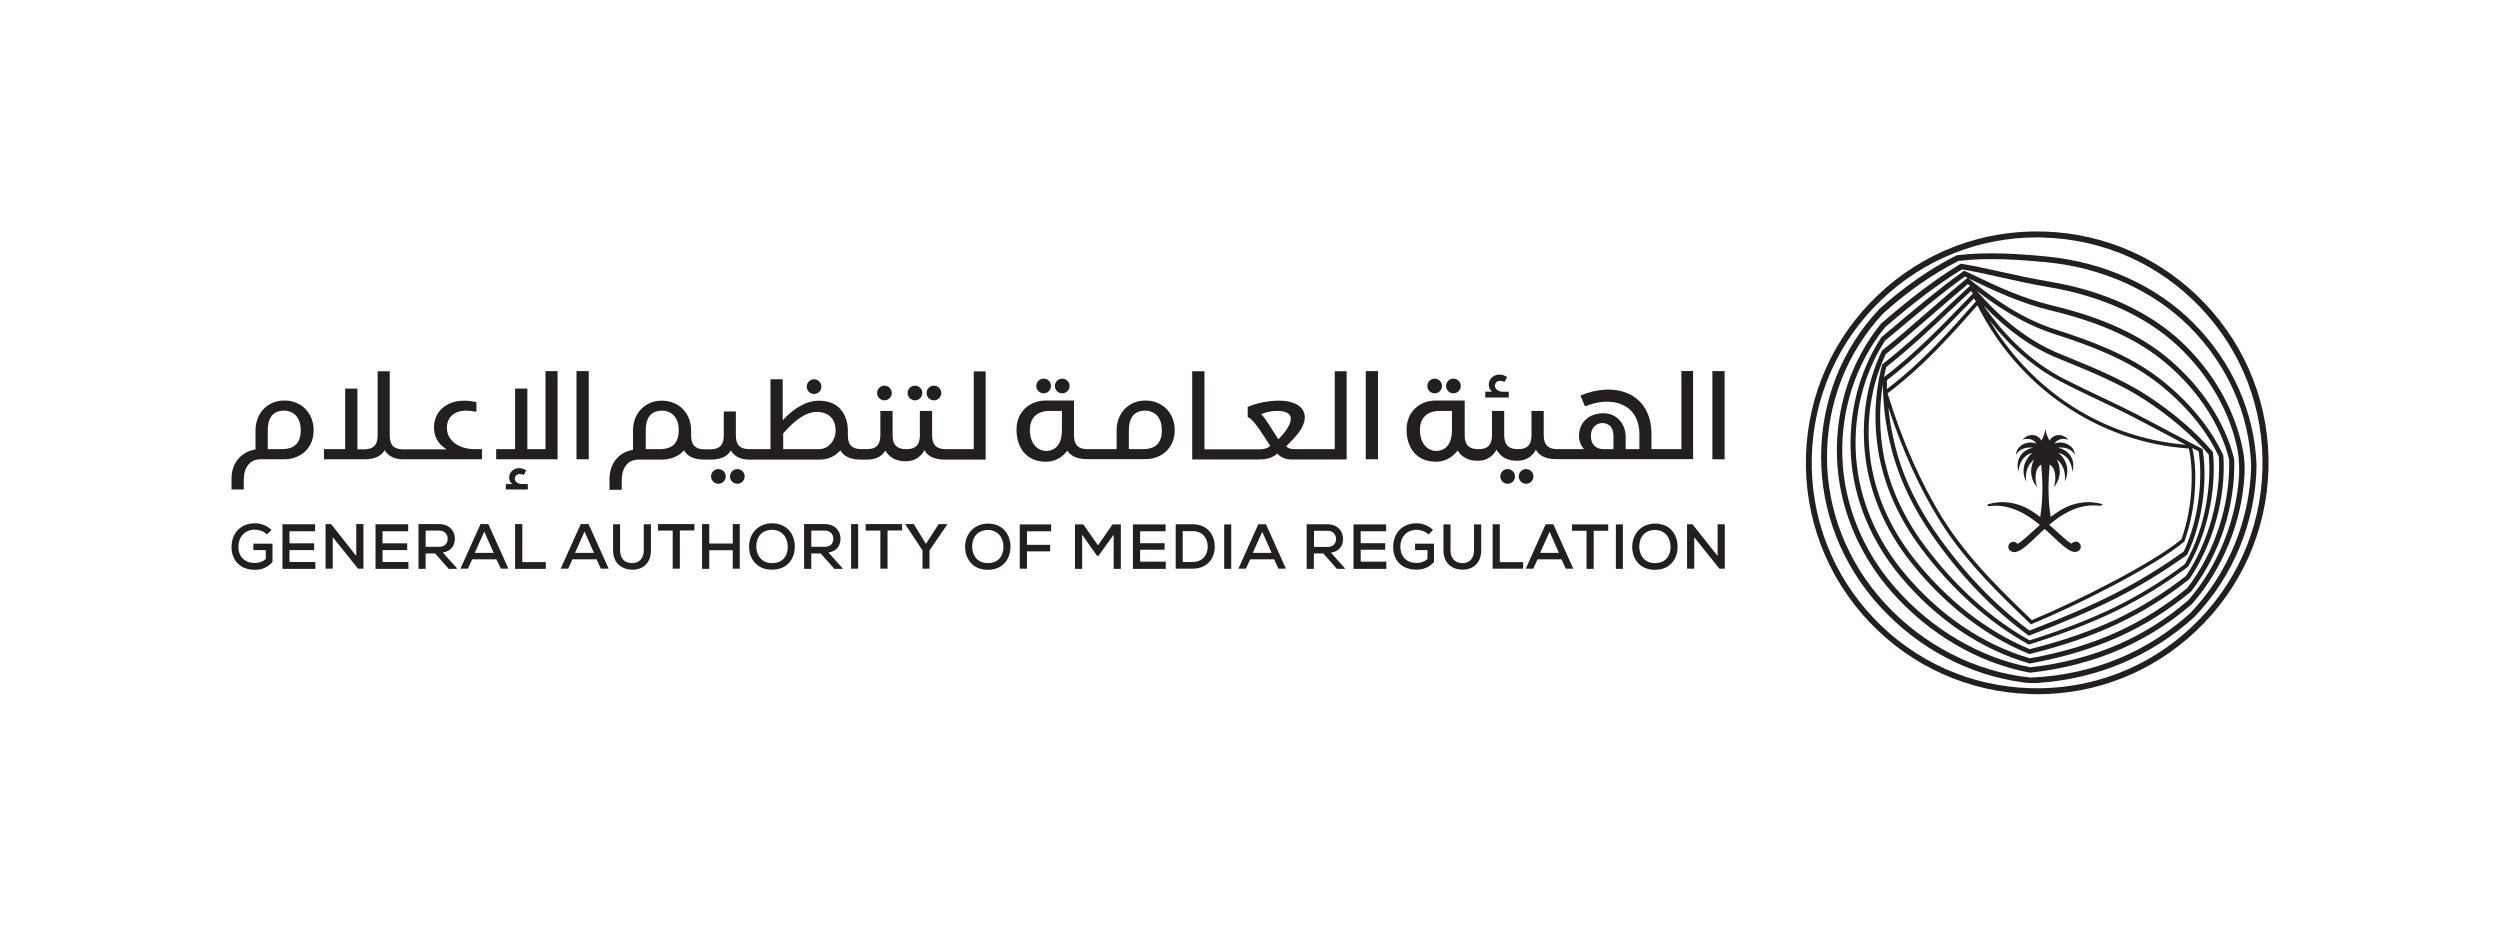 <?xml version="1.0" encoding="UTF-8"?>
<svg xmlns="http://www.w3.org/2000/svg" xmlns:xlink="http://www.w3.org/1999/xlink" version="1.1" id="Layer_1" x="0px" y="0px" viewBox="0 0 1531.2 566.9" style="enable-background:new 0 0 1531.2 566.9;" xml:space="preserve">
<style type="text/css">
	.st0{fill:#FFFFFF;}
	.st1{fill:#231F20;}
</style>
<rect y="0" class="st0" width="1531.2" height="566.9"></rect>
<g>
	<g>
		<g>
			<path class="st1" d="M163.5,327.3c-2-1.9-4.8-2.9-7.4-2.9c-6.4,0-10.1,4.8-10.1,10.6c0,5,3,9.8,10.1,9.8c2.3,0,4.5-0.6,6.7-2.4     v-5.5h-7.6V333h11.7v11.2c-2.7,3-6.1,4.8-10.7,4.8c-10,0-14.4-6.7-14.4-13.9c0-7.9,5-14.6,14.4-14.6c3.6,0,7.3,1.4,10.1,4.1     L163.5,327.3z"></path>
			<path class="st1" d="M193.2,348.4H173c0-9.1,0-18.2,0-27.3h20v4.3h-15.7v7.4h15.1v4.1h-15.1v7.3h15.8L193.2,348.4L193.2,348.4z"></path>
			<path class="st1" d="M218.2,340.5V321h4.4v27.3h-3.3L203.8,329v19.3h-4.4V321h3.4L218.2,340.5z"></path>
			<path class="st1" d="M250.2,348.4H230c0-9.1,0-18.2,0-27.3h20v4.3h-15.7v7.4h15.1v4.1h-15.1v7.3h15.8L250.2,348.4L250.2,348.4z"></path>
			<path class="st1" d="M279.9,348.4h-5.1l-8.3-9.4h-5.8v9.4h-4.4V321c4.3,0,8.5,0,12.7,0c6.3,0,9.6,4.3,9.6,8.9     c0,3.9-2,7.7-7.4,8.5l8.2,9.1L279.9,348.4z M260.7,325v9.9h8.3c3.6,0,5.2-2.3,5.2-4.9c0-2.5-1.6-5-5.2-5H260.7z"></path>
			<path class="st1" d="M304,342.6h-14.8l-2.6,5.7H282l12.3-27.3h4.8l12.3,27.3h-4.6L304,342.6z M296.6,325.6l-5.8,13h11.6     L296.6,325.6z"></path>
			<path class="st1" d="M319.9,321v23.3h14.4v4.1h-18.8V321H319.9z"></path>
			<path class="st1" d="M365.4,342.6h-14.8l-2.6,5.7h-4.6l12.3-27.3h4.8l12.3,27.3H368L365.4,342.6z M358,325.6l-5.8,13h11.6     L358,325.6z"></path>
			<path class="st1" d="M398.7,321.1v16c0,8-5.3,12.1-11.9,11.8c-6.1-0.2-11.3-4.1-11.3-11.8v-16h4.3v16c0,5,2.9,7.7,6.9,7.8     c4.4,0.2,7.6-2.6,7.6-7.8v-16H398.7z"></path>
			<path class="st1" d="M412,325h-9v-4c7.8,0,14.5,0,22.3,0v3.9h-8.9v23.4H412V325z"></path>
			<path class="st1" d="M448.8,348.4V337h-14.4v11.4H430V321h4.4v11.9h14.4V321h4.3v27.3h-4.3V348.4z"></path>
			<path class="st1" d="M486.8,334.8c0,7.4-4.5,14.1-14,14.1s-14-6.9-14-14.1c0-8.3,5.8-14.3,14.1-14.3     C482.3,320.6,486.8,327.4,486.8,334.8z M472.9,344.9c6.8,0,9.6-4.8,9.6-10c0-5-2.9-10.3-9.6-10.4c-6.3,0-9.7,4.4-9.7,10.4     C463.3,339.7,466.1,344.9,472.9,344.9z"></path>
			<path class="st1" d="M516.2,348.4H511l-8.3-9.4h-5.8v9.4h-4.4V321c4.3,0,8.5,0,12.7,0c6.3,0,9.6,4.3,9.6,8.9c0,3.9-2,7.7-7.4,8.5     l8.2,9.1L516.2,348.4z M496.9,325v9.9h8.3c3.6,0,5.2-2.3,5.2-4.9c0-2.5-1.6-5-5.2-5H496.9z"></path>
			<path class="st1" d="M521.3,348.4V321h4.3v27.3h-4.3V348.4z"></path>
			<path class="st1" d="M539.2,325h-9v-4c7.8,0,14.5,0,22.3,0v3.9h-8.9v23.4h-4.4L539.2,325L539.2,325z"></path>
			<path class="st1" d="M567.1,333.1l7.8-12.1h5.3v0.2l-10.9,15.9v11.2H565v-11.2l-10.5-15.9V321h5.2L567.1,333.1z"></path>
			<path class="st1" d="M618.9,334.9c0,7.3-4.5,14.1-13.9,14.1s-13.9-6.9-13.9-14c0-8.3,5.8-14.3,14-14.3     C614.4,320.7,618.9,327.5,618.9,334.9z M605,344.9c6.8,0,9.6-4.8,9.6-10c0-5-2.9-10.2-9.5-10.3c-6.3,0-9.7,4.4-9.7,10.3     C595.5,339.8,598.3,344.9,605,344.9z"></path>
			<path class="st1" d="M624.6,348.4v-27.2h19.2v4.2H629v8.3h14.2v4H629v10.6h-4.4V348.4z"></path>
			<path class="st1" d="M682.1,327.5l-9.3,12.9h-0.9l-9.1-12.9v20.9h-4.4v-27.2c1.7,0,3.3,0,5.1,0l9,12.8l8.9-12.8h5.1v27.2h-4.4     L682.1,327.5L682.1,327.5z"></path>
			<path class="st1" d="M714,348.4h-20.1c0-9.1,0-18.2,0-27.2h20v4.2h-15.6v7.3h15v4h-15v7.3H714V348.4z"></path>
			<path class="st1" d="M730.4,321.1c9.3,0,13.5,6.6,13.6,13.4c0.2,6.9-4.1,13.8-13.6,13.8c-3.3,0-7,0-10.3,0v-27.2L730.4,321.1     L730.4,321.1z M724.4,344.2h6c6.6,0,9.4-4.9,9.3-9.7c-0.1-4.6-2.9-9.2-9.3-9.2h-6V344.2z"></path>
			<path class="st1" d="M749.8,348.4v-27.2h4.3v27.2H749.8z"></path>
			<path class="st1" d="M780.4,342.6h-14.7l-2.6,5.7h-4.6l12.2-27.2h4.7l12.2,27.2H783L780.4,342.6z M773.1,325.7l-5.8,12.9h11.5     L773.1,325.7z"></path>
			<path class="st1" d="M823.9,348.4h-5.1l-8.3-9.4h-5.8v9.4h-4.4v-27.3c4.2,0,8.4,0,12.7,0c6.3,0,9.6,4.3,9.6,8.9     c0,3.9-2,7.7-7.4,8.5l8.1,9.1L823.9,348.4z M804.8,325.1v9.9h8.3c3.6,0,5.2-2.3,5.2-4.9c0-2.4-1.6-5-5.2-5H804.8z"></path>
			<path class="st1" d="M849.1,348.4H829c0-9.1,0-18.2,0-27.2h20v4.2h-15.6v7.3h15v4h-15v7.3h15.7L849.1,348.4L849.1,348.4z"></path>
			<path class="st1" d="M875,327.4c-1.9-1.9-4.8-2.9-7.3-2.9c-6.4,0-10.1,4.8-10,10.5c0,5,3,9.8,10,9.8c2.3,0,4.5-0.6,6.6-2.4v-5.5     h-7.6V333h11.6v11.2c-2.7,3-6.1,4.7-10.7,4.7c-10,0-14.3-6.6-14.3-13.9c0-7.9,5-14.5,14.3-14.5c3.6,0,7.3,1.4,10.1,4.1L875,327.4     z"></path>
			<path class="st1" d="M907.2,321.2v15.9c0,8-5.3,12-11.9,11.8c-6.1-0.2-11.2-4-11.2-11.8v-15.9h4.3v15.9c0,4.9,2.9,7.6,6.9,7.8     c4.4,0.2,7.5-2.6,7.5-7.8v-15.9H907.2z"></path>
			<path class="st1" d="M918.6,321.1v23.2h14.3v4h-18.7v-27.2H918.6z"></path>
			<path class="st1" d="M956.4,342.6h-14.7l-2.6,5.7h-4.6l12.2-27.2h4.7l12.2,27.2H959L956.4,342.6z M949.1,325.7l-5.8,12.9h11.5     L949.1,325.7z"></path>
			<path class="st1" d="M971.7,325.1h-8.9v-3.9c7.8,0,14.4,0,22.2,0v3.9h-8.9v23.3h-4.4L971.7,325.1L971.7,325.1z"></path>
			<path class="st1" d="M989.7,348.4v-27.2h4.3v27.2H989.7z"></path>
			<path class="st1" d="M1027.5,334.9c0,7.3-4.5,14.1-13.9,14.1s-13.9-6.9-13.9-14c0-8.3,5.8-14.3,14-14.3     C1023,320.7,1027.5,327.5,1027.5,334.9z M1013.6,344.9c6.8,0,9.6-4.8,9.6-10c0-5-2.9-10.2-9.5-10.3c-6.3,0-9.7,4.4-9.7,10.3     C1004.1,339.8,1006.9,344.9,1013.6,344.9z"></path>
			<path class="st1" d="M1052,340.5v-19.4h4.4v27.2h-3.3l-15.4-19.2v19.2h-4.4v-27.2h3.3L1052,340.5z"></path>
		</g>
		<g>
			<g>
				<g>
					<path class="st1" d="M1029.8,227.3v47.8h-18.3v-8.9c0-26.9-24-32.4-43.5-23.9l2.8,6.6c15.8-6.6,33.3-2.2,33.3,17.3v8.9h-8.4       v-7.5c0-8.3-5.8-14.5-13.6-14.5c-8.9,0-15,5.6-15,13.9c0,3.1,1.1,5.9,3.1,8.1h-16.5c-5.4,0-8.2-2.7-8.2-8.4v-15H938v15       c0,2.9-0.7,5-2,6.4c-1.3,1.3-3.3,2-6.1,2h-0.6c-5.5-0.1-8-2.9-8-8.4v-15h-7.5v15c0,2.9-0.7,5-2,6.4c-1.3,1.3-3.3,2-6.1,2h-0.6       c-5.5-0.1-8-2.7-8-8.4v-21.4h-17.6c-10.2,0-18,7.1-18,17.8c0,11.2,6.1,19.7,18,19.7c5.5,0,10.2-2.7,13.3-6.9       c0.1,0.2,0.4,0.5,0.4,0.6c1.2,1.8,4.3,5.7,11.6,5.7h0.8c5.2,0,9-3,10.9-6.7c0.2,0.3,0.7,0.9,0.8,1c1.2,1.8,4.3,5.7,11.6,5.7       h0.8c5.2,0,9.1-3,11-6.8c0.1,0.1,0.6,1,0.7,1.1c1.2,1.8,4.3,4.7,11.6,4.7h84v-54L1029.8,227.3L1029.8,227.3z M889.3,263.3       c0,10.9-5.9,12.9-9.8,12.9c-3.9,0-9.8-3.2-9.8-12.9c0-9.6,7.2-11.6,11.4-11.6h8.2L889.3,263.3L889.3,263.3z M988.1,275.1h-5.9       c-4.2,0-7.8-2.3-7.8-8c0-6.2,4.4-8,6.9-8c2.4,0,6.9,1,6.9,8v8H988.1z"></path>
				</g>
				<g>
					<rect x="1048.8" y="227.3" class="st1" width="7.5" height="54"></rect>
				</g>
				<path class="st1" d="M924.1,239.9v3.6h-14.4v-3.6c1.4,0,2.8,0,4.2,0c-1.1-0.8-1.8-2.1-2-3.4c-0.2-1.3,0.1-2.7,0.7-3.9      c0.7-1.1,1.7-2,2.9-2.6c1.2-0.5,2.6-0.7,3.9-0.5c1.1,0.1,2.5,0.7,3.7,1.4l-1.6,3c-1.3-0.6-2.9-0.9-4.1-0.4      c-0.7,0.3-1.3,1-1.6,1.8s-0.2,1.6,0.2,2.4c0.7,1.3,2.2,2,3.7,2.2C921.1,240,922.6,239.9,924.1,239.9z"></path>
				<g>
					<circle class="st1" cx="923.4" cy="291.8" r="4.5"></circle>
					<circle class="st1" cx="934.7" cy="291.8" r="4.5"></circle>
				</g>
				<g>
					<circle class="st1" cx="878.7" cy="236.4" r="4.5"></circle>
					<circle class="st1" cx="890.2" cy="236.4" r="4.5"></circle>
				</g>
				<g>
					<g>
						<path class="st1" d="M817.5,227.3v47.8h-22c-2.5,0-6.3,0.3-7.7-1.8c2.5-2.4,5.1-5.2,6.5-6.9c10.2-12.3,3.5-21.4-11.8-21        c-5.8,0.1-12.3,1.3-18.3,3.8v6.3c3.2,0.7,9.2,10.5,13.8,17.6c-1,1-2.7,2.1-7.3,2.1h-33v-47.8h-7.5v54h41.4        c6,0,9.2-2.2,10.7-3.6c2,2.1,4.7,3.6,8.6,3.6h33.9v-54h-7.3V227.3z M783,269.1c-3.9-5.9-8.6-14.1-10.7-15.4        c4.7-2,11.9-3,16.2-0.8c4.3,2.5,1,8.2-1.2,11.2C786.2,265.5,784.9,267.1,783,269.1z"></path>
					</g>
					<g>
						<rect x="836.5" y="227.3" class="st1" width="7.5" height="54"></rect>
					</g>
					<g>
						<path class="st1" d="M701.5,245.3c-10.1,0-17.6,7.6-17.6,18.3v11.5h-18.1c-5.5-0.1-8-2.7-8-8.4v-21.4h-17.2        c-10.2,0-18,7.1-18,17.8c0,11.2,6.1,19.7,18,19.7c5.5,0,10-2.6,13.1-6.8c0.1,0.2,0.3,0.5,0.4,0.5c1.2,1.8,4.3,4.7,11.6,4.7        h35.8c10.2,0,18-7,18-17.7C719.5,252.9,711.9,245.3,701.5,245.3z M650.4,261.3L650.4,261.3v2.5c-0.2,10.5-5.9,12.4-9.8,12.4        c-3.9,0-9.8-3.2-9.8-12.9c0-9.6,7.2-11.6,11.4-11.6h8.2L650.4,261.3L650.4,261.3z M699.6,275.1h-8.2v-11.5        c0-11,6.5-12.1,10.1-12.1c3.7,0,10.1,2.2,10.1,12.1C711.6,274.4,704,275.1,699.6,275.1z"></path>
						<path class="st1" d="M639.2,240.9c2.5,0,4.5-2,4.5-4.5s-2-4.5-4.5-4.5s-4.5,2-4.5,4.5S636.8,240.9,639.2,240.9z"></path>
						<path class="st1" d="M650.6,240.9c2.5,0,4.5-2,4.5-4.5s-2-4.5-4.5-4.5s-4.5,2-4.5,4.5S648.1,240.9,650.6,240.9z"></path>
					</g>
				</g>
				<g>
					<g>
						<g>
							<rect x="353.1" y="227.3" class="st1" width="7.5" height="54"></rect>
						</g>
						<g>
							<polygon class="st1" points="334.1,227.3 334.1,275.1 323,275.1 323,238 315.5,238 315.5,275.1 303.9,275.1 303.9,281.3          312.7,281.3 312.7,281.3 320.1,281.3 320.1,281.3 341.5,281.3 341.5,227.3        "></polygon>
							<path class="st1" d="M174.1,245.3c-10.1,0-17.6,7.6-17.6,18.3v11.7c-8.6,1.3-14.7,8.1-14.7,17.8v6.7h7.5v-5.5         c0-11,6.4-13,10.1-13h2.8h11.9c10.2,0,18-7,18-17.7S184.6,245.3,174.1,245.3z M172.2,275.1H164v-11.5         c0-11,6.5-12.1,10.1-12.1c3.7,0,10.1,2.2,10.1,12.1C184.2,274.4,176.6,275.1,172.2,275.1z"></path>
							<path class="st1" d="M282.1,273.5c-2.6-1.1-4.7-2.7-6.2-4.7s-2.2-4.3-2.2-6.9c0-2,0.5-3.9,1.4-5.4c0.9-1.6,2.3-2.8,4.1-3.7         c1.8-0.9,3.9-1.3,6.3-1.3c1.5,0,3.6,0.2,6.3,0.7v-5.9c-2.7-0.6-5.2-0.9-7.6-0.9c-3.6,0-6.9,0.7-9.6,2.1         c-2.8,1.4-5,3.4-6.5,5.8c-1.5,2.5-2.3,5.3-2.3,8.5c0,2.7,0.6,5.1,1.7,7.2s2.8,4,4.9,5.4l1.1,0.8h-1h-2.6h-4.7h-18.3         c-2.8,0-4.9-0.7-6.2-2s-2-3.5-2-6.4v-39.4h-7.4v39.4c0,5.7-2.6,8.4-8.2,8.4h-4.2V238h-7.5v37.1h-13v6.2h25         c7.3,0,10.4-2.9,11.6-4.7c0.1-0.1,0.5-0.8,0.6-0.9c2.1,3.6,6,5.6,11.2,5.6h18.3h4.7h25.4v-6.2H291         C287.7,275.1,284.7,274.6,282.1,273.5z"></path>
							<path class="st1" d="M319,296.4c-1.4-0.2-2.8-0.8-3.4-2c-0.3-0.7-0.4-1.5-0.1-2.2c0.2-0.7,0.8-1.3,1.5-1.6         c1.1-0.5,2.6-0.2,3.8,0.3l1.5-2.8c-1.1-0.7-2.4-1.2-3.4-1.3c-1.2-0.2-2.5,0-3.6,0.5s-2.1,1.4-2.7,2.4         c-0.6,1.1-0.9,2.4-0.7,3.6c0.2,1.2,0.9,2.4,1.9,3.2c-1.3,0-2.6,0-4,0v3.3h13.5v-3.3C321.7,296.4,320.3,296.5,319,296.4z"></path>
						</g>
					</g>
					<g>
						<path class="st1" d="M596.4,227.3v47.8h-17.3c-5.6,0-8.2-2.7-8.2-8.4v-15h-7.5v15c0,2.9-0.7,5-2,6.4c-1.3,1.3-3.3,2-6.1,2        h-0.6c-5.5-0.1-8-2.7-8-8.4v-15h-7.5v15c0,3-0.7,5-2,6.4c-1.3,1.3-3.4,2-6.2,2h-3.7c-5.5-0.1-8-2.7-8-8.4v-3.2l0,0        c0-4.8-1.6-9.8-4.8-13.2c-3-3.2-7.4-4.9-13.3-4.9c-6.5,0-14.5,4-21.8,12v-25.1h-7.5v42.8h-13c-2.8,0-4.9-0.7-6.2-2        c-1.3-1.3-2-3.5-2-6.4V252h-7.4v14.8c0,5.7-2.6,8.4-8.2,8.4h-3.8c-5.5-0.1-8-2.7-8-8.4v-2.6c0-0.2,0-0.4,0-0.5        c0-10.7-7.5-18.3-18-18.3c-10.1,0-17.6,7.6-17.6,18.3v11.8c-8.5,1.4-14.4,8.2-14.4,17.8v6.7h7.5v-5.5c0-11,6.4-13,10.1-13        h14.4c5.5,0,10.4-2,13.6-5.6l0.1,0.1c0.1,0.1,0.5,0.7,0.6,0.8c1.2,1.8,4.3,4.7,11.6,4.7h4.2c7.3,0,10.4-2.9,11.6-4.7        c0.1-0.1,0.5-0.8,0.6-0.9c2.1,3.6,6,5.6,11.2,5.6h43.3c3,0,5.8-0.7,8.4-2.2c1.6-0.9,3-2.1,4.2-3.5l0.1,0.2        c0.1,0.1,0.5,0.7,0.6,0.8c1.2,1.8,4.3,4.7,11.7,4.7h3.8c5.3,0,9.2-1.8,11.3-5.5c0.1,0.1,0.5,0.7,0.6,0.8        c1.2,1.8,4.3,5.7,11.6,5.7h0.8c5.2,0,9.1-3,11-6.8c0.1,0.1,0.6,1,0.7,1.1c1.2,1.8,4.3,4.7,11.7,4.7h17.6l0,0h7.5l0,0v-54h-7.3        V227.3z M403.7,275.1h-8.2v-11.5c0-11,6.5-12.1,10.1-12.1c3.7,0,10.1,2.2,10.1,12.1C415.7,274.4,408.1,275.1,403.7,275.1z         M501.5,275.1h-21.8v-9.6c6.9-8.1,13.9-13.2,20.5-13.2c3.6,0,6.4,1,8.5,3c2.1,2,3.1,4.9,3.1,8.8        C511.7,269.4,507.8,275.1,501.5,275.1z"></path>
						<g>
							<circle class="st1" cx="440" cy="291.8" r="4.5"></circle>
							<circle class="st1" cx="451.6" cy="291.8" r="4.5"></circle>
						</g>
						<g>
							<circle class="st1" cx="560.4" cy="240.7" r="4.5"></circle>
							<circle class="st1" cx="572" cy="240.7" r="4.5"></circle>
						</g>
						<g>
							<circle class="st1" cx="541.7" cy="240.7" r="4.5"></circle>
						</g>
						<g>
							<circle class="st1" cx="498.6" cy="236.8" r="4.5"></circle>
						</g>
					</g>
				</g>
			</g>
		</g>
	</g>
	<g>
		<g>
			<path class="st1" d="M1287.7,308.8c-3.4-1-7.9-1.7-13.3-0.9c-1.9,0.3-3.9,0.8-5.9,1.5c-0.2,0.1-0.4,0.1-0.6,0.2     c-1.1,0.4-2.1,0.9-3.2,1.4c-0.9,0.5-1.8,1-2.7,1.5c-2,1.2-4,2.6-6,4.1c-2.2-13.4-1.1-25.9-0.6-32c0,0,0-0.1,0.1,0     c4.7,3,3.4,11.4,2.4,13.7c0,0,0.1,0.1,0.1,0c5.9-7,3-14.7,1.8-16.7c0,0,0-0.1,0.1-0.1c0.9,0.7,1.6,1.4,2.1,2.2     c1.8,2.3,2.5,4.9,2.7,7.1c0.1,1.2,0.1,2.3,0,3.2c0,0.2,0,0.5-0.1,0.7c0,0,0,0,0.1,0l0,0c1.6-3.1,2.4-7.9,0-12.5     c-0.6-1.2-1.5-2.5-2.7-3.7c-0.3-0.3-0.7-0.7-1.1-1v-0.1c0.4,0.1,0.7,0.2,1,0.3c1,0.3,1.9,0.8,2.7,1.4c1.8,1.3,3,3.1,3.7,5.1     c0.6,1.6,0.9,3.2,0.9,4.6c0,0.1,0.1,0.1,0.1,0c1.1-4.1,0.4-7.2-1-9.4c-1-1.6-2.4-2.8-3.7-3.6c-0.9-0.6-1.9-1-2.7-1.2     c-0.5-0.1-0.9-0.2-1.3-0.3c-0.1,0,0-0.1,0-0.1c0.4,0,0.9-0.1,1.3-0.1c1,0,1.9,0.1,2.7,0.2c1.6,0.3,2.8,0.9,3.7,1.5     c1.5,1,2.3,2.2,2.5,2.7h0.1c-0.2-2.2-1.2-3.9-2.6-5.1c-1.1-0.9-2.4-1.6-3.7-2c-0.9-0.2-1.8-0.4-2.7-0.4c-1.2,0-2.4,0.2-3.4,0.6     c0,0-0.1,0-0.1-0.1c0.9-1.3,2.1-2,3.4-2.4c0.9-0.3,1.8-0.4,2.7-0.3c0.8,0.1,1.6,0.2,2.2,0.5c0,0,0.1,0,0.1-0.1     c-0.7-0.8-1.4-1.4-2.3-1.8c-0.9-0.5-1.8-0.8-2.7-0.9c-2.4-0.3-4.8,0.7-6.5,3.2h-0.1c-0.3-0.6-0.6-1.2-0.9-1.8     c-0.7-1.5-1.2-3.2-1.5-4.9c-0.3,1.7-0.8,3.4-1.5,4.9c-0.3,0.6-0.6,1.3-0.9,1.8h-0.1c-1.6-2.5-4.1-3.5-6.5-3.2     c-0.9,0.1-1.8,0.4-2.7,0.9c-0.8,0.5-1.6,1.1-2.3,1.8c0,0,0,0.1,0.1,0.1c0.6-0.3,1.4-0.5,2.2-0.5c0.9,0,1.8,0,2.7,0.3     c1.3,0.4,2.5,1.2,3.4,2.4c0,0,0,0.1-0.1,0.1c-1-0.4-2.2-0.6-3.4-0.6c-0.9,0-1.8,0.1-2.7,0.4c-1.4,0.4-2.7,1-3.7,2     c-1.4,1.2-2.4,2.9-2.6,5.1c0,0.1,0.1,0.1,0.1,0c0.3-0.5,1-1.7,2.5-2.7c0.9-0.6,2.2-1.2,3.7-1.5c0.8-0.1,1.7-0.2,2.7-0.2     c0.4,0,0.8,0,1.3,0.1c0.1,0,0.1,0.1,0,0.1c-0.4,0-0.8,0.1-1.3,0.3c-0.8,0.2-1.8,0.6-2.7,1.2c-1.4,0.8-2.7,2-3.7,3.6     c-1.4,2.3-2.1,5.4-1,9.4c0,0.1,0.1,0,0.1,0c0-1.4,0.3-3.1,0.9-4.6c0.7-1.9,1.9-3.7,3.7-5.1c0.8-0.6,1.7-1.1,2.7-1.4     c0.3-0.1,0.7-0.2,1-0.3c0,0,0.1,0,0,0.1c-0.4,0.3-0.7,0.7-1.1,1c-1.2,1.2-2,2.4-2.7,3.7c-2.4,4.6-1.6,9.4,0,12.5l0,0h0.1     c0-0.2,0-0.5-0.1-0.7c-0.1-0.9-0.1-2,0-3.2c0.2-2.2,0.9-4.8,2.7-7.1c0.6-0.8,1.3-1.5,2.1-2.2c0,0,0.1,0,0.1,0.1     c-1.2,2-4.1,9.7,1.8,16.7h0.1c-1-2.4-2.3-10.7,2.4-13.7h0.1c0.5,6.1,1.6,18.6-0.6,32c-2-1.5-4-2.9-6-4.1c-0.9-0.5-1.8-1-2.7-1.5     c-1.1-0.5-2.1-1-3.2-1.4c-0.2-0.1-0.4-0.1-0.6-0.2c-2.1-0.7-4.1-1.2-6-1.5c-5.4-0.8-9.9-0.1-13.3,0.9c-0.3,0.1-0.5,0.3-0.5,0.6     c0,0.4,0.3,0.7,0.7,0.6c4.6-0.6,9-0.2,13,1c2.1,0.6,4,1.4,6,2.3c1.3,0.6,2.5,1.3,3.7,2c0.9,0.5,1.8,1.1,2.7,1.7     c2.1,1.4,4.1,3,6,4.5c-2.1,1.9-4.2,3.7-6,5.4c-0.9,0.9-1.8,1.7-2.7,2.4c-1.4,1.2-2.7,2.3-3.7,3c-0.5,0.3-0.9,0.6-1.3,0.8     c-0.7-0.9-1.9-1.5-3.2-1.2c-0.6,0.1-1.1,0.4-1.5,0.8s-0.7,0.9-0.9,1.5c-0.2,1,0.2,2.3,0.6,2.7c0.1,0.1,0.2,0.2,0.3,0.2     c1.7,1.5,3.7,1.3,6,0.1c1.2-0.6,2.4-1.5,3.7-2.6c0.9-0.7,1.8-1.5,2.7-2.3c2.3-2.1,4.7-4.5,7.4-7c0.5-0.4,1-0.9,1.5-1.3     c0.5,0.4,1,0.9,1.5,1.3c2.7,2.5,5.2,4.9,7.4,6.9c0.9,0.8,1.8,1.6,2.7,2.3c1.3,1.1,2.6,2,3.7,2.6c2.3,1.2,4.3,1.4,5.9-0.1     c0.1-0.1,0.2-0.2,0.3-0.2c0.4-0.4,0.8-1.7,0.6-2.7c-0.1-0.6-0.5-1.1-0.9-1.5s-0.9-0.7-1.5-0.8c-1.3-0.3-2.5,0.3-3.2,1.2     c-0.4-0.2-0.8-0.5-1.3-0.8c-1.1-0.7-2.3-1.8-3.7-3c-0.8-0.7-1.7-1.5-2.7-2.4c-1.8-1.7-3.9-3.5-6-5.4c1.9-1.6,3.9-3.1,6-4.6     c0.9-0.6,1.8-1.2,2.7-1.7c1.2-0.7,2.5-1.4,3.7-2c1.9-0.9,3.9-1.7,5.9-2.3c4-1.2,8.4-1.6,13-1c0.4,0.1,0.7-0.2,0.7-0.6     C1288.2,309.2,1288,308.9,1287.7,308.8"></path>
			<g>
				<path class="st1" d="M1257.3,187.2c-18.8-4.5-34.8-12.1-48.9-18.9l-5.4-2.5l-0.7,0.5c-14.4,10.3-27.9,21.7-42.2,33.7l-7.6,6.4      l-0.3,0.3c-13.7,21-20.3,47-18.5,73.2c1.8,26.3,12.4,51.7,30.5,73.4c21.9,26.1,49.1,44.4,78.6,53l0.4,0.1l0.4-0.1      c20.5-3.7,38.3-9.1,54.7-16.5c15.6-7.1,29.7-16,43.6-27.4c17.5-22.4,27.4-52.6,26.5-81.2c-5.4-22.1-19.4-43.7-39.4-60.8      C1311.6,205.4,1288.2,194.6,1257.3,187.2z M1155.7,232.9c18.9-14.5,34.8-31,50.2-46.9l3.1-3.2c0.4,0.6,0.8,1.2,1.2,1.8      c-16.2,18.4-33,37.3-54.5,53.7C1155.7,236.5,1155.7,234.7,1155.7,232.9z M1336.1,330.3c-17.8,14.9-65.1,38.5-91.6,49.5      c-17.5-16.7-39.1-37.5-54.4-61.9c-13.4-21.5-24.9-47.4-34-77c21.8-16.4,38.7-35.4,55-53.9c12.3,24.5,30.4,45.5,52.7,60.8      c22.9,15.8,49.4,25.1,76.8,26.9C1343.3,285.4,1343.7,309.1,1336.1,330.3z M1188.2,319.1c15.5,24.9,37.5,45.9,55.2,62.8l0.5,0.5      l0.7-0.3c26.7-10.9,75.2-35.2,93.1-50.3l0.2-0.2l0.1-0.3c7.4-20.4,7.9-44.2,4.7-56.9c1.3,0.7,2.6,1.4,3.9,2      c2.5,15.6,0.7,40.5-9.1,61.4c-14.2,10.1-27.8,18.4-42.9,26.1c-14,7.1-30,14-51.6,22.3c-21.6-15.9-41.1-36.4-58.1-61      c-10.3-14.9-17.8-30.2-22.4-45.6c-2.9-9.8-4.9-19.8-5.9-30C1165.3,276.1,1175.9,299.4,1188.2,319.1z M1264.9,246      c-18.7-12.9-34.5-30-46.3-49.7c12.6,16.2,27.1,28.7,43.2,37.2c7.8,4.1,16,8,24,11.8c7.1,3.4,14.4,6.8,21.3,10.4      c8.3,4.3,16.3,8.6,23.9,12.6c2.6,1.4,5.2,2.7,7.7,4.1C1312.4,270.2,1286.9,261.2,1264.9,246z M1204.1,184.2      c-15.4,15.9-31.3,32.4-50.2,46.8c0.4-2.1,0.9-4.2,1.4-6.2c14.8-11.7,28.1-24.2,41-36.4c3.6-3.4,7.2-6.8,10.8-10.1      c0.4,0.5,0.8,0.9,1.3,1.4L1204.1,184.2z M1153.2,235.3c0.2,15.3,2.4,30.4,6.8,45.1c4.7,15.7,12.3,31.3,22.7,46.4      c17.3,25.1,37.3,46,59.3,62.1l0.6,0.4l0.7-0.2c22-8.4,38.2-15.4,52.5-22.6c15.3-7.8,29.1-16.2,43.5-26.5l0.4-0.5      c10.3-21.8,12.1-47.8,9.4-63.9l-0.1-0.6l-0.6-0.3c-5.1-2.6-10.4-5.5-16.1-8.5c-7.6-4-15.6-8.3-23.9-12.6      c-7-3.6-14.3-7.1-21.4-10.4c-7.9-3.8-16.1-7.7-23.9-11.7c-18.3-9.7-34.5-24.6-48.2-44.4c14.4,15.1,29.3,25.7,45.2,32.2l4.4,1.8      c16.9,6.9,34.3,14.1,49.2,23.8c15.5,10.1,29.3,22,39.1,33.5c1.6,16.5-1.2,43.9-14.7,67.2c-14,10.5-27.6,18.8-42.8,26.3      c-14.8,7.2-31.4,13.7-52.2,20.3c-23.6-13.2-45.8-33.2-64.3-58c-12.7-17-21.2-35.7-24.9-54.3      C1151,264.8,1150.8,249.7,1153.2,235.3z M1206.3,175.3c-4,3.7-7.9,7.4-11.9,11.1c-12.9,12.2-26.3,24.8-41.2,36.5l-0.4,0.3      l-0.1,0.4c-4.7,17.9-5.3,37.5-1.6,56.5c3.7,18.9,12.4,38.1,25.3,55.4c18.9,25.3,41.6,45.7,65.7,59l0.5,0.3l0.6-0.2      c21.3-6.7,38.2-13.3,53.2-20.6c15.4-7.6,29.2-16.1,43.5-26.7l0.4-0.4c14-24.2,16.9-52.6,15.1-69.6v-0.4l-0.3-0.3      c-9.9-11.8-24.1-24-39.9-34.3c-15.1-9.8-32.7-17-49.7-24l-4.4-1.8c-17.8-7.3-34.3-19.9-50.4-38.4c13.1,10.1,28.7,20.4,47.6,26.5      c20.4,6.5,43.7,15.1,62,29c17.6,13.4,31.3,29.8,38.7,46.2c1.4,24.5-6.3,52.4-20.2,73c-13.6,10.6-27.6,19.3-42.7,26.5      c-15.3,7.2-32.6,13.2-52.9,18.3c-26.1-10.8-50.5-29.8-70.5-54.9c-15.2-19.1-24.6-40.8-27.3-62.9c-2.7-22.1,0.6-43.9,9.6-62.9      c9.6-7.8,18.8-15.8,27.8-23.6c7.7-6.7,15-13,22.5-19.3c0.5,0.4,1,0.8,1.4,1.1L1206.3,175.3z M1365.3,281.5      c0.8,27.6-8.9,57.1-25.7,78.7c-13.4,11-27.4,19.8-42.7,26.8c-16,7.3-33.5,12.6-53.6,16.2c-28.8-8.4-55.3-26.4-76.7-51.9      c-17.7-21.1-28-45.9-29.8-71.6c-1.8-25.5,4.5-50.7,17.8-71.1l7.5-6.2c14-11.7,27.2-22.9,41.3-33l1.7,0.8l-0.8,0.6      c-7.9,6.5-15.8,13.4-23.5,20.1c-9,7.8-18.2,15.9-27.9,23.7l-0.4,0.5c-9.3,19.6-12.8,42.1-10,64.9c2.8,22.6,12.4,44.9,27.9,64.4      c20.4,25.7,45.4,45.1,72.1,56l0.4,0.2l0.5-0.1c20.7-5.1,38.3-11.2,53.9-18.6c15.4-7.3,29.6-16.1,43.4-27l0.3-0.3      c14.4-21.1,22.4-50,20.8-75.2l-0.1-0.5c-7.6-16.9-21.7-33.8-39.7-47.6c-18.6-14.2-42.2-22.8-62.8-29.4      c-21.6-6.9-38.9-19.6-53.1-31l-0.3-0.3l1.3,0.6c14.2,6.8,30.4,14.5,49.5,19.1c30.4,7.3,53.4,17.9,70.3,32.4      C1346.5,239.3,1360.1,260.3,1365.3,281.5z"></path>
				<path class="st1" d="M1255.4,172.5c-10.5-1.8-20.3-3.9-29.7-6c-8.6-1.9-16.7-3.7-24.1-4.9l-0.6-0.1l-0.5,0.3      c-14.9,9.1-29.8,20.3-48.3,36.3l-0.2,0.2c-18.3,22.6-27.8,51.5-26.9,81.5c0.9,29.7,12.7,59,33.1,82.3c23,26.2,53.2,43.9,85,49.9      h0.2h0.2c20-2.2,38.7-7.1,55.5-14.5c15.8-7,29.9-15.9,43.5-27.6c18.8-21.5,30.5-50.2,32.1-78.9c0.3-5.3,0-10.5-1-15.4      c-4.7-24.4-18.1-48-37.9-66.5C1316,190.7,1288.2,178,1255.4,172.5z M1371.4,290.8c-1.6,28-13,56-31.1,76.8      c-13.1,11.3-27,20.1-42.5,26.9c-16.4,7.2-34.7,12-54.2,14.2c-31.1-5.9-60.5-23.2-82.9-48.8c-20-22.8-31.4-51.3-32.3-80.2      c-0.9-29.1,8.4-57.2,26.1-79.2c18.1-15.6,32.7-26.6,47.2-35.5c7.2,1.2,15.1,2.9,23.4,4.8c9.5,2.1,19.3,4.3,29.9,6.1      c32.1,5.4,59.3,17.8,78.7,35.8c19.3,18,32.4,40.9,36.9,64.7C1371.3,280.9,1371.6,285.8,1371.4,290.8z"></path>
				<path class="st1" d="M1253.5,157.1c-16-1.6-36.7-3-54.7-0.8l-0.6,0.2c-16.1,8.1-31.9,19.1-47.1,32.7l-0.1,0.1      c-22.9,24.3-35.5,56.3-35.6,90.2c-0.1,33.8,12.7,66.4,35.9,91.8c23.5,25.8,54.6,42.2,88.1,46.7c2.8,0.4,5.6,0.4,8.4,0.3      c18.4-1.2,36-5.3,52.4-12.3c15.9-6.8,30.5-16.1,43.6-27.9c23.9-24.7,37.8-58.5,38.3-92.9c-1.1-32.5-14.9-63.6-38.9-87.6      C1320.5,174.9,1288.6,160.5,1253.5,157.1z M1341.4,375.6c-12.7,11.4-27,20.6-42.5,27.2c-17.2,7.3-35.8,11.4-55.1,12.2      c-34-3.5-65.9-19.8-89.8-46c-22.6-24.8-35.1-56.6-35-89.4c0.1-33,12.3-64.1,34.6-87.8c14.8-13.3,30.3-24.1,46-32      c17.7-2.2,37.9-0.7,53.7,0.8c34.3,3.3,65.4,17.3,87.6,39.4c23.4,23.4,36.8,53.7,37.9,85.2      C1378.1,318.6,1364.5,351.6,1341.4,375.6z"></path>
				<path class="st1" d="M1350.7,186.1c-26-27.5-61.2-43.2-99-44.3c-37.9-1.1-73.8,12.7-101.3,38.7s-43.2,61.2-44.3,99      c-1,37.8,12.7,73.8,38.7,101.3s61.2,43.2,99,44.3c1.3,0,2.7,0.1,4,0.1c36.4,0,70.8-13.7,97.3-38.8c27.5-26,43.2-61.2,44.3-99      C1390.4,249.5,1376.7,213.6,1350.7,186.1z M1385.7,287.3c-1,36.9-16.3,71.1-43.1,96.5c-26.8,25.3-61.8,38.7-98.7,37.7      c-36.9-1-71.1-16.3-96.5-43.1c-25.3-26.8-38.7-61.8-37.7-98.7s16.3-71.1,43.1-96.5c25.8-24.4,59.4-37.8,94.8-37.8      c1.3,0,2.6,0,3.9,0.1c36.9,1,71.1,16.3,96.5,43.1C1373.3,215.4,1386.7,250.4,1385.7,287.3z"></path>
			</g>
		</g>
	</g>
</g>
</svg>

